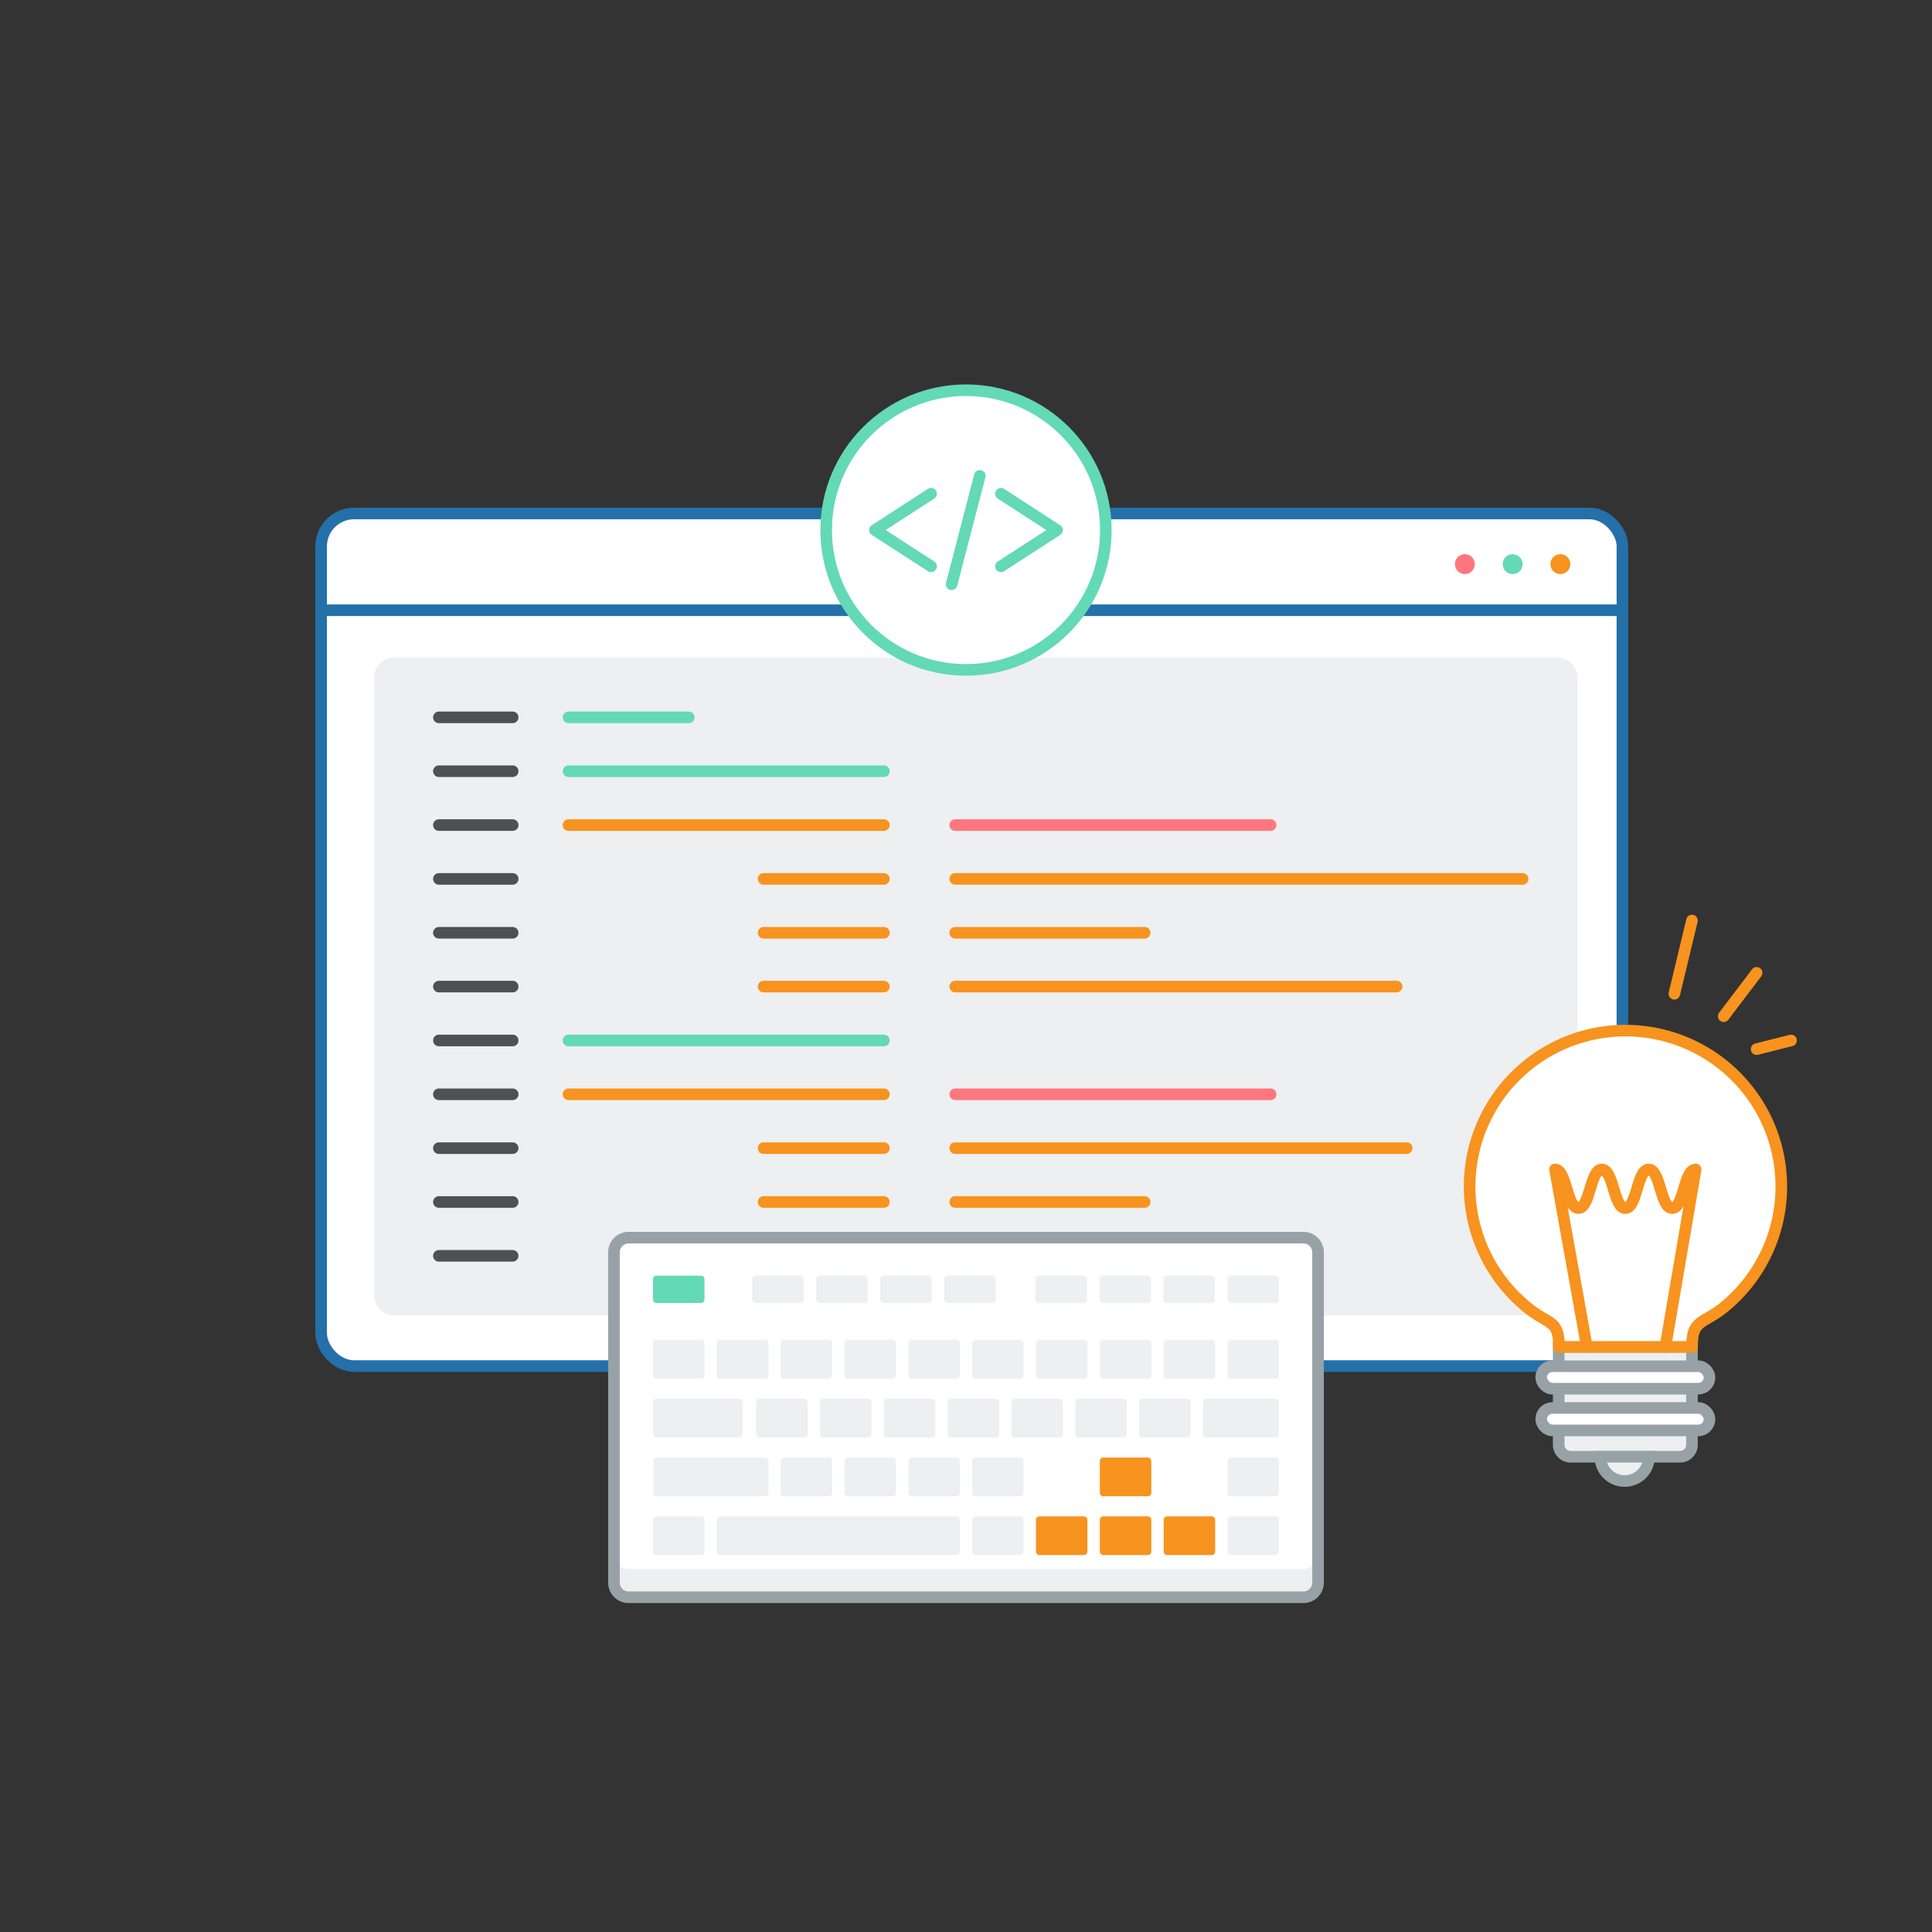<svg id="Layer_1" data-name="Layer 1" xmlns="http://www.w3.org/2000/svg" viewBox="0 0 500 500">
  <rect x="0" y="0" width="500" height="500" fill="#333333" stroke="none"/>
  <defs>
    <style>
      .websites-cls-1,
      .websites-cls-10,
      .websites-cls-14,
      .websites-cls-7,
      .websites-cls-8,
      .websites-cls-9 {
        fill: #fff;
      }

      .websites-cls-11,
      .websites-cls-12,
      .websites-cls-15,
      .websites-cls-2 {
        fill: none;
      }

      .websites-cls-2 {
        stroke: #2470a9;
      }

      .websites-cls-12,
      .websites-cls-13,
      .websites-cls-14,
      .websites-cls-2 {
        stroke-miterlimit: 10;
      }

      .websites-cls-10,
      .websites-cls-11,
      .websites-cls-12,
      .websites-cls-13,
      .websites-cls-14,
      .websites-cls-15,
      .websites-cls-2,
      .websites-cls-7,
      .websites-cls-8,
      .websites-cls-9 {
        stroke-width: 3px;
      }

      .websites-cls-3 {
        fill: #ff7680;
      }

      .websites-cls-4 {
        fill: #63d9b6;
      }

      .websites-cls-5 {
        fill: #f7931e;
      }

      .websites-cls-13,
      .websites-cls-6 {
        fill: #edeff0;
      }

      .websites-cls-7 {
        stroke: #4c5152;
      }

      .websites-cls-10,
      .websites-cls-11,
      .websites-cls-15,
      .websites-cls-7,
      .websites-cls-8,
      .websites-cls-9 {
        stroke-linecap: round;
        stroke-linejoin: round;
      }

      .websites-cls-11,
      .websites-cls-8 {
        stroke: #63d9b6;
      }

      .websites-cls-15,
      .websites-cls-9 {
        stroke: #f7931e;
      }

      .websites-cls-10 {
        stroke: #ff7680;
      }

      .websites-cls-12,
      .websites-cls-13,
      .websites-cls-14 {
        stroke: #97a2a6;
      }

    </style>
  </defs>
  <rect class="websites-cls-1" x="83.11" y="132.89" width="336.77" height="220.65" rx="8.52" />
  <rect class="websites-cls-2" x="83.11" y="132.89" width="336.77" height="220.65" rx="8.52" />
  <line class="websites-cls-2" x1="419.89" y1="157.93" x2="83.11" y2="157.93" />
  <circle class="websites-cls-3" cx="379.11" cy="146" r="2.58" />
  <circle class="websites-cls-4" cx="391.47" cy="146" r="2.58" />
  <circle class="websites-cls-5" cx="403.82" cy="146" r="2.58" />
  <rect class="websites-cls-6" x="96.88" y="170.25" width="311.39" height="170.17" rx="4.9" />
  <line class="websites-cls-7" x1="113.58" y1="185.65" x2="132.68" y2="185.65" />
  <line class="websites-cls-7" x1="113.58" y1="199.59" x2="132.68" y2="199.59" />
  <line class="websites-cls-7" x1="113.58" y1="213.53" x2="132.68" y2="213.53" />
  <line class="websites-cls-7" x1="113.58" y1="227.46" x2="132.68" y2="227.46" />
  <line class="websites-cls-7" x1="113.58" y1="241.4" x2="132.68" y2="241.4" />
  <line class="websites-cls-7" x1="113.58" y1="255.33" x2="132.68" y2="255.33" />
  <line class="websites-cls-7" x1="113.58" y1="269.27" x2="132.68" y2="269.27" />
  <line class="websites-cls-7" x1="113.58" y1="283.2" x2="132.68" y2="283.2" />
  <line class="websites-cls-7" x1="113.58" y1="297.14" x2="132.68" y2="297.14" />
  <line class="websites-cls-7" x1="113.58" y1="311.07" x2="132.68" y2="311.07" />
  <line class="websites-cls-7" x1="113.58" y1="325.01" x2="132.68" y2="325.01" />
  <line class="websites-cls-8" x1="147.13" y1="185.65" x2="178.26" y2="185.65" />
  <line class="websites-cls-8" x1="147.13" y1="199.59" x2="228.75" y2="199.59" />
  <line class="websites-cls-9" x1="147.13" y1="213.53" x2="228.75" y2="213.53" />
  <line class="websites-cls-10" x1="247.21" y1="213.53" x2="328.83" y2="213.53" />
  <line class="websites-cls-9" x1="247.21" y1="227.46" x2="394.05" y2="227.46" />
  <line class="websites-cls-9" x1="247.21" y1="241.4" x2="296.23" y2="241.4" />
  <line class="websites-cls-9" x1="247.21" y1="255.33" x2="361.44" y2="255.33" />
  <line class="websites-cls-10" x1="247.21" y1="283.2" x2="328.83" y2="283.2" />
  <line class="websites-cls-9" x1="247.21" y1="297.14" x2="364.05" y2="297.14" />
  <line class="websites-cls-9" x1="247.21" y1="311.07" x2="296.23" y2="311.07" />
  <line class="websites-cls-9" x1="197.62" y1="227.46" x2="228.75" y2="227.46" />
  <line class="websites-cls-9" x1="197.62" y1="241.4" x2="228.75" y2="241.4" />
  <line class="websites-cls-9" x1="197.62" y1="255.33" x2="228.75" y2="255.33" />
  <line class="websites-cls-8" x1="147.13" y1="269.27" x2="228.75" y2="269.27" />
  <line class="websites-cls-9" x1="147.13" y1="283.2" x2="228.75" y2="283.2" />
  <line class="websites-cls-9" x1="197.62" y1="297.14" x2="228.75" y2="297.14" />
  <line class="websites-cls-9" x1="197.62" y1="311.07" x2="228.75" y2="311.07" />
  <circle class="websites-cls-8" cx="250" cy="137.18" r="36.19" />
  <polyline class="websites-cls-11" points="240.96 127.78 226.44 137.18 240.96 146.57" />
  <polyline class="websites-cls-11" points="259.04 127.78 273.56 137.18 259.04 146.57" />
  <line class="websites-cls-11" x1="253.57" y1="123.15" x2="246.28" y2="151.21" />
  <path class="websites-cls-1" d="M337.32,320.3H162.68a3.8,3.8,0,0,0-3.79,3.8v85.48a3.79,3.79,0,0,0,3.79,3.79H337.32a3.79,3.79,0,0,0,3.79-3.79V324.1A3.8,3.8,0,0,0,337.32,320.3Z" />
  <path class="websites-cls-6" d="M337.32,406.05H162.68a3.79,3.79,0,0,1-3.79-3.79v7.32a3.79,3.79,0,0,0,3.79,3.79H337.32a3.79,3.79,0,0,0,3.79-3.79v-7.32A3.79,3.79,0,0,1,337.32,406.05Z" />
  <path class="websites-cls-12" d="M337.32,320.3H162.68a3.8,3.8,0,0,0-3.79,3.8v85.48a3.79,3.79,0,0,0,3.79,3.79H337.32a3.79,3.79,0,0,0,3.79-3.79V324.1A3.8,3.8,0,0,0,337.32,320.3Z" />
  <path class="websites-cls-4" d="M181.43,330.15H169.9a.9.9,0,0,0-.9.91v5.23a.91.91,0,0,0,.9.92h11.53a.91.91,0,0,0,.89-.92v-5.23A.9.9,0,0,0,181.43,330.15Z" />
  <path class="websites-cls-6" d="M181.43,346.77H169.9a.91.91,0,0,0-.9.92v8.18a.91.91,0,0,0,.9.92h11.53a.91.91,0,0,0,.89-.92v-8.18A.91.91,0,0,0,181.43,346.77Z" />
  <path class="websites-cls-6" d="M198,346.77H186.42a.91.91,0,0,0-.9.92v8.18a.91.91,0,0,0,.9.92H198a.91.91,0,0,0,.89-.92v-8.18A.91.91,0,0,0,198,346.77Z" />
  <path class="websites-cls-6" d="M214.47,346.77H202.93a.91.91,0,0,0-.89.92v8.18a.91.91,0,0,0,.89.92h11.54a.91.91,0,0,0,.89-.92v-8.18A.91.91,0,0,0,214.47,346.77Z" />
  <path class="websites-cls-6" d="M231,346.77H219.45a.91.91,0,0,0-.89.92v8.18a.91.91,0,0,0,.89.92H231a.91.91,0,0,0,.89-.92v-8.18A.91.91,0,0,0,231,346.77Z" />
  <path class="websites-cls-6" d="M247.51,346.77H236a.91.91,0,0,0-.89.92v8.18a.91.91,0,0,0,.89.92h11.54a.91.91,0,0,0,.89-.92v-8.18A.91.91,0,0,0,247.51,346.77Z" />
  <path class="websites-cls-6" d="M264,346.77H252.49a.91.91,0,0,0-.89.92v8.18a.91.91,0,0,0,.89.92H264a.91.91,0,0,0,.89-.92v-8.18A.91.91,0,0,0,264,346.77Z" />
  <path class="websites-cls-6" d="M280.55,346.77H269a.91.91,0,0,0-.89.92v8.18a.91.91,0,0,0,.89.92h11.54a.91.91,0,0,0,.89-.92v-8.18A.91.91,0,0,0,280.55,346.77Z" />
  <path class="websites-cls-6" d="M297.07,346.77H285.53a.91.91,0,0,0-.89.92v8.18a.91.91,0,0,0,.89.92h11.54a.91.91,0,0,0,.89-.92v-8.18A.91.91,0,0,0,297.07,346.77Z" />
  <path class="websites-cls-6" d="M313.59,346.77H302.05a.91.91,0,0,0-.89.92v8.18a.91.91,0,0,0,.89.92h11.54a.91.91,0,0,0,.89-.92v-8.18A.91.91,0,0,0,313.59,346.77Z" />
  <path class="websites-cls-6" d="M330.11,346.77H318.57a.91.91,0,0,0-.89.92v8.18a.91.91,0,0,0,.89.92h11.54a.91.91,0,0,0,.89-.92v-8.18A.91.91,0,0,0,330.11,346.77Z" />
  <path class="websites-cls-6" d="M191.29,362H169.9a.91.91,0,0,0-.9.92v8.18a.91.91,0,0,0,.9.92h21.39a.91.91,0,0,0,.89-.92v-8.18A.91.91,0,0,0,191.29,362Z" />
  <path class="websites-cls-6" d="M208.13,362H196.59a.91.91,0,0,0-.89.92v8.18a.91.91,0,0,0,.89.92h11.54a.91.91,0,0,0,.89-.92v-8.18A.91.91,0,0,0,208.13,362Z" />
  <path class="websites-cls-6" d="M224.65,362H213.11a.91.91,0,0,0-.89.92v8.18a.91.91,0,0,0,.89.92h11.54a.91.91,0,0,0,.89-.92v-8.18A.91.91,0,0,0,224.65,362Z" />
  <path class="websites-cls-6" d="M241.17,362H229.63a.91.91,0,0,0-.89.92v8.18a.91.91,0,0,0,.89.92h11.54a.91.91,0,0,0,.89-.92v-8.18A.91.91,0,0,0,241.17,362Z" />
  <path class="websites-cls-6" d="M257.68,362H246.15a.91.91,0,0,0-.89.92v8.18a.91.91,0,0,0,.89.92h11.53a.9.9,0,0,0,.89-.92v-8.18A.9.9,0,0,0,257.68,362Z" />
  <path class="websites-cls-6" d="M274.2,362H262.67a.91.91,0,0,0-.89.92v8.18a.91.91,0,0,0,.89.92H274.2a.9.9,0,0,0,.89-.92v-8.18A.9.9,0,0,0,274.2,362Z" />
  <path class="websites-cls-6" d="M290.72,362H279.19a.91.91,0,0,0-.89.92v8.18a.91.91,0,0,0,.89.92h11.53a.9.9,0,0,0,.89-.92v-8.18A.9.9,0,0,0,290.72,362Z" />
  <path class="websites-cls-6" d="M307.24,362H295.71a.91.91,0,0,0-.89.92v8.18a.91.91,0,0,0,.89.92h11.53a.9.9,0,0,0,.89-.92v-8.18A.9.9,0,0,0,307.24,362Z" />
  <path class="websites-cls-6" d="M330.11,362H312.23a.91.91,0,0,0-.89.92v8.18a.91.91,0,0,0,.89.92h17.88a.91.91,0,0,0,.89-.92v-8.18A.91.91,0,0,0,330.11,362Z" />
  <path class="websites-cls-6" d="M198,377.21h-28a.91.91,0,0,0-.9.92v8.18a.91.91,0,0,0,.9.92h28a.91.91,0,0,0,.89-.92v-8.18A.91.91,0,0,0,198,377.21Z" />
  <path class="websites-cls-6" d="M214.47,377.21H202.93a.91.91,0,0,0-.89.92v8.18a.91.91,0,0,0,.89.92h11.54a.91.91,0,0,0,.89-.92v-8.18A.91.91,0,0,0,214.47,377.21Z" />
  <path class="websites-cls-6" d="M231,377.21H219.45a.91.91,0,0,0-.89.92v8.18a.91.91,0,0,0,.89.92H231a.91.91,0,0,0,.89-.92v-8.18A.91.91,0,0,0,231,377.21Z" />
  <path class="websites-cls-6" d="M247.51,377.21H236a.91.91,0,0,0-.89.92v8.18a.91.91,0,0,0,.89.92h11.54a.91.91,0,0,0,.89-.92v-8.18A.91.91,0,0,0,247.51,377.21Z" />
  <path class="websites-cls-6" d="M264,377.21H252.49a.91.91,0,0,0-.89.92v8.18a.91.91,0,0,0,.89.92H264a.91.91,0,0,0,.89-.92v-8.18A.91.91,0,0,0,264,377.21Z" />
  <path class="websites-cls-5" d="M297.07,377.21H285.53a.91.91,0,0,0-.89.92v8.18a.91.91,0,0,0,.89.92h11.54a.91.91,0,0,0,.89-.92v-8.18A.91.91,0,0,0,297.07,377.21Z" />
  <path class="websites-cls-6" d="M330.11,377.21H318.57a.91.91,0,0,0-.89.92v8.18a.91.91,0,0,0,.89.92h11.54a.91.91,0,0,0,.89-.92v-8.18A.91.91,0,0,0,330.11,377.21Z" />
  <path class="websites-cls-6" d="M181.43,392.44H169.9a.9.9,0,0,0-.9.91v8.18a.91.91,0,0,0,.9.92h11.53a.91.91,0,0,0,.89-.92v-8.18A.9.9,0,0,0,181.43,392.44Z" />
  <path class="websites-cls-6" d="M247.51,392.44H186.42a.9.9,0,0,0-.9.91v8.18a.91.91,0,0,0,.9.92h61.09a.91.91,0,0,0,.89-.92v-8.18A.9.9,0,0,0,247.51,392.44Z" />
  <path class="websites-cls-6" d="M264,392.44H252.49a.9.9,0,0,0-.89.91v8.18a.91.91,0,0,0,.89.92H264a.91.91,0,0,0,.89-.92v-8.18A.9.9,0,0,0,264,392.44Z" />
  <path class="websites-cls-5" d="M280.55,392.44H269a.9.9,0,0,0-.89.91v8.18a.91.91,0,0,0,.89.92h11.54a.91.91,0,0,0,.89-.92v-8.18A.9.9,0,0,0,280.55,392.44Z" />
  <path class="websites-cls-5" d="M297.07,392.44H285.53a.9.9,0,0,0-.89.91v8.18a.91.91,0,0,0,.89.92h11.54a.91.91,0,0,0,.89-.92v-8.18A.9.9,0,0,0,297.07,392.44Z" />
  <path class="websites-cls-5" d="M313.59,392.44H302.05a.9.9,0,0,0-.89.91v8.18a.91.91,0,0,0,.89.92h11.54a.91.91,0,0,0,.89-.92v-8.18A.9.9,0,0,0,313.59,392.44Z" />
  <path class="websites-cls-6" d="M330.11,392.44H318.57a.9.9,0,0,0-.89.91v8.18a.91.91,0,0,0,.89.92h11.54a.91.91,0,0,0,.89-.92v-8.18A.9.9,0,0,0,330.11,392.44Z" />
  <path class="websites-cls-6" d="M207.11,330.15H195.57a.9.9,0,0,0-.89.91v5.23a.91.91,0,0,0,.89.92h11.54a.91.91,0,0,0,.89-.92v-5.23A.9.9,0,0,0,207.11,330.15Z" />
  <path class="websites-cls-6" d="M223.67,330.15H212.14a.9.9,0,0,0-.89.91v5.23a.91.91,0,0,0,.89.92h11.53a.91.91,0,0,0,.89-.92v-5.23A.9.9,0,0,0,223.67,330.15Z" />
  <path class="websites-cls-6" d="M240.24,330.15H228.7a.9.9,0,0,0-.89.91v5.23a.91.91,0,0,0,.89.92h11.54a.91.91,0,0,0,.89-.92v-5.23A.9.9,0,0,0,240.24,330.15Z" />
  <path class="websites-cls-6" d="M256.8,330.15H245.27a.9.9,0,0,0-.89.91v5.23a.91.91,0,0,0,.89.92H256.8a.9.9,0,0,0,.89-.92v-5.23A.9.9,0,0,0,256.8,330.15Z" />
  <path class="websites-cls-6" d="M280.41,330.15H268.87a.9.9,0,0,0-.89.91v5.23a.91.91,0,0,0,.89.92h11.54a.91.91,0,0,0,.89-.92v-5.23A.9.9,0,0,0,280.41,330.15Z" />
  <path class="websites-cls-6" d="M297,330.15H285.44a.9.9,0,0,0-.89.91v5.23a.91.91,0,0,0,.89.92H297a.9.9,0,0,0,.89-.92v-5.23A.9.9,0,0,0,297,330.15Z" />
  <path class="websites-cls-6" d="M313.54,330.15H302a.9.9,0,0,0-.9.91v5.23a.91.91,0,0,0,.9.92h11.53a.91.91,0,0,0,.89-.92v-5.23A.9.9,0,0,0,313.54,330.15Z" />
  <path class="websites-cls-6" d="M330.11,330.15H318.57a.9.9,0,0,0-.89.91v5.23a.91.91,0,0,0,.89.92h11.54a.91.91,0,0,0,.89-.92v-5.23A.9.9,0,0,0,330.11,330.15Z" />
  <path class="websites-cls-13" d="M403.39,348.58h34.49a0,0,0,0,1,0,0v25.32A3.08,3.08,0,0,1,434.8,377H406.47a3.08,3.08,0,0,1-3.08-3.08V348.58A0,0,0,0,1,403.39,348.58Z" />
  <path class="websites-cls-13" d="M426.75,377a6.29,6.29,0,0,1-12.58,0Z" />
  <rect class="websites-cls-14" x="398.86" y="364.38" width="43.55" height="5.81" rx="2.9" />
  <rect class="websites-cls-14" x="398.86" y="353.58" width="43.55" height="5.81" rx="2.9" />
  <path class="websites-cls-9" d="M461,307.07a40.33,40.33,0,1,0-65.38,31.59c5,4,7.81,3,7.81,9.39v.53h34.49v-.53c0-6.51,3.08-5.55,8.14-9.65A40.26,40.26,0,0,0,461,307.07Z" />
  <path class="websites-cls-15" d="M410.68,348.58l-8.24-45.92c3,0,3,10,6.06,10s3-10,6.06-10,3,10,6.07,10,3-10,6.06-10,3,10,6.07,10,3-10,6.07-10L431,348.58" />
  <line class="websites-cls-9" x1="437.88" y1="238.23" x2="433.32" y2="257.19" />
  <line class="websites-cls-9" x1="446.1" y1="263" x2="454.61" y2="251.77" />
  <line class="websites-cls-9" x1="454.61" y1="271.52" x2="463.52" y2="269.27" />
</svg>
